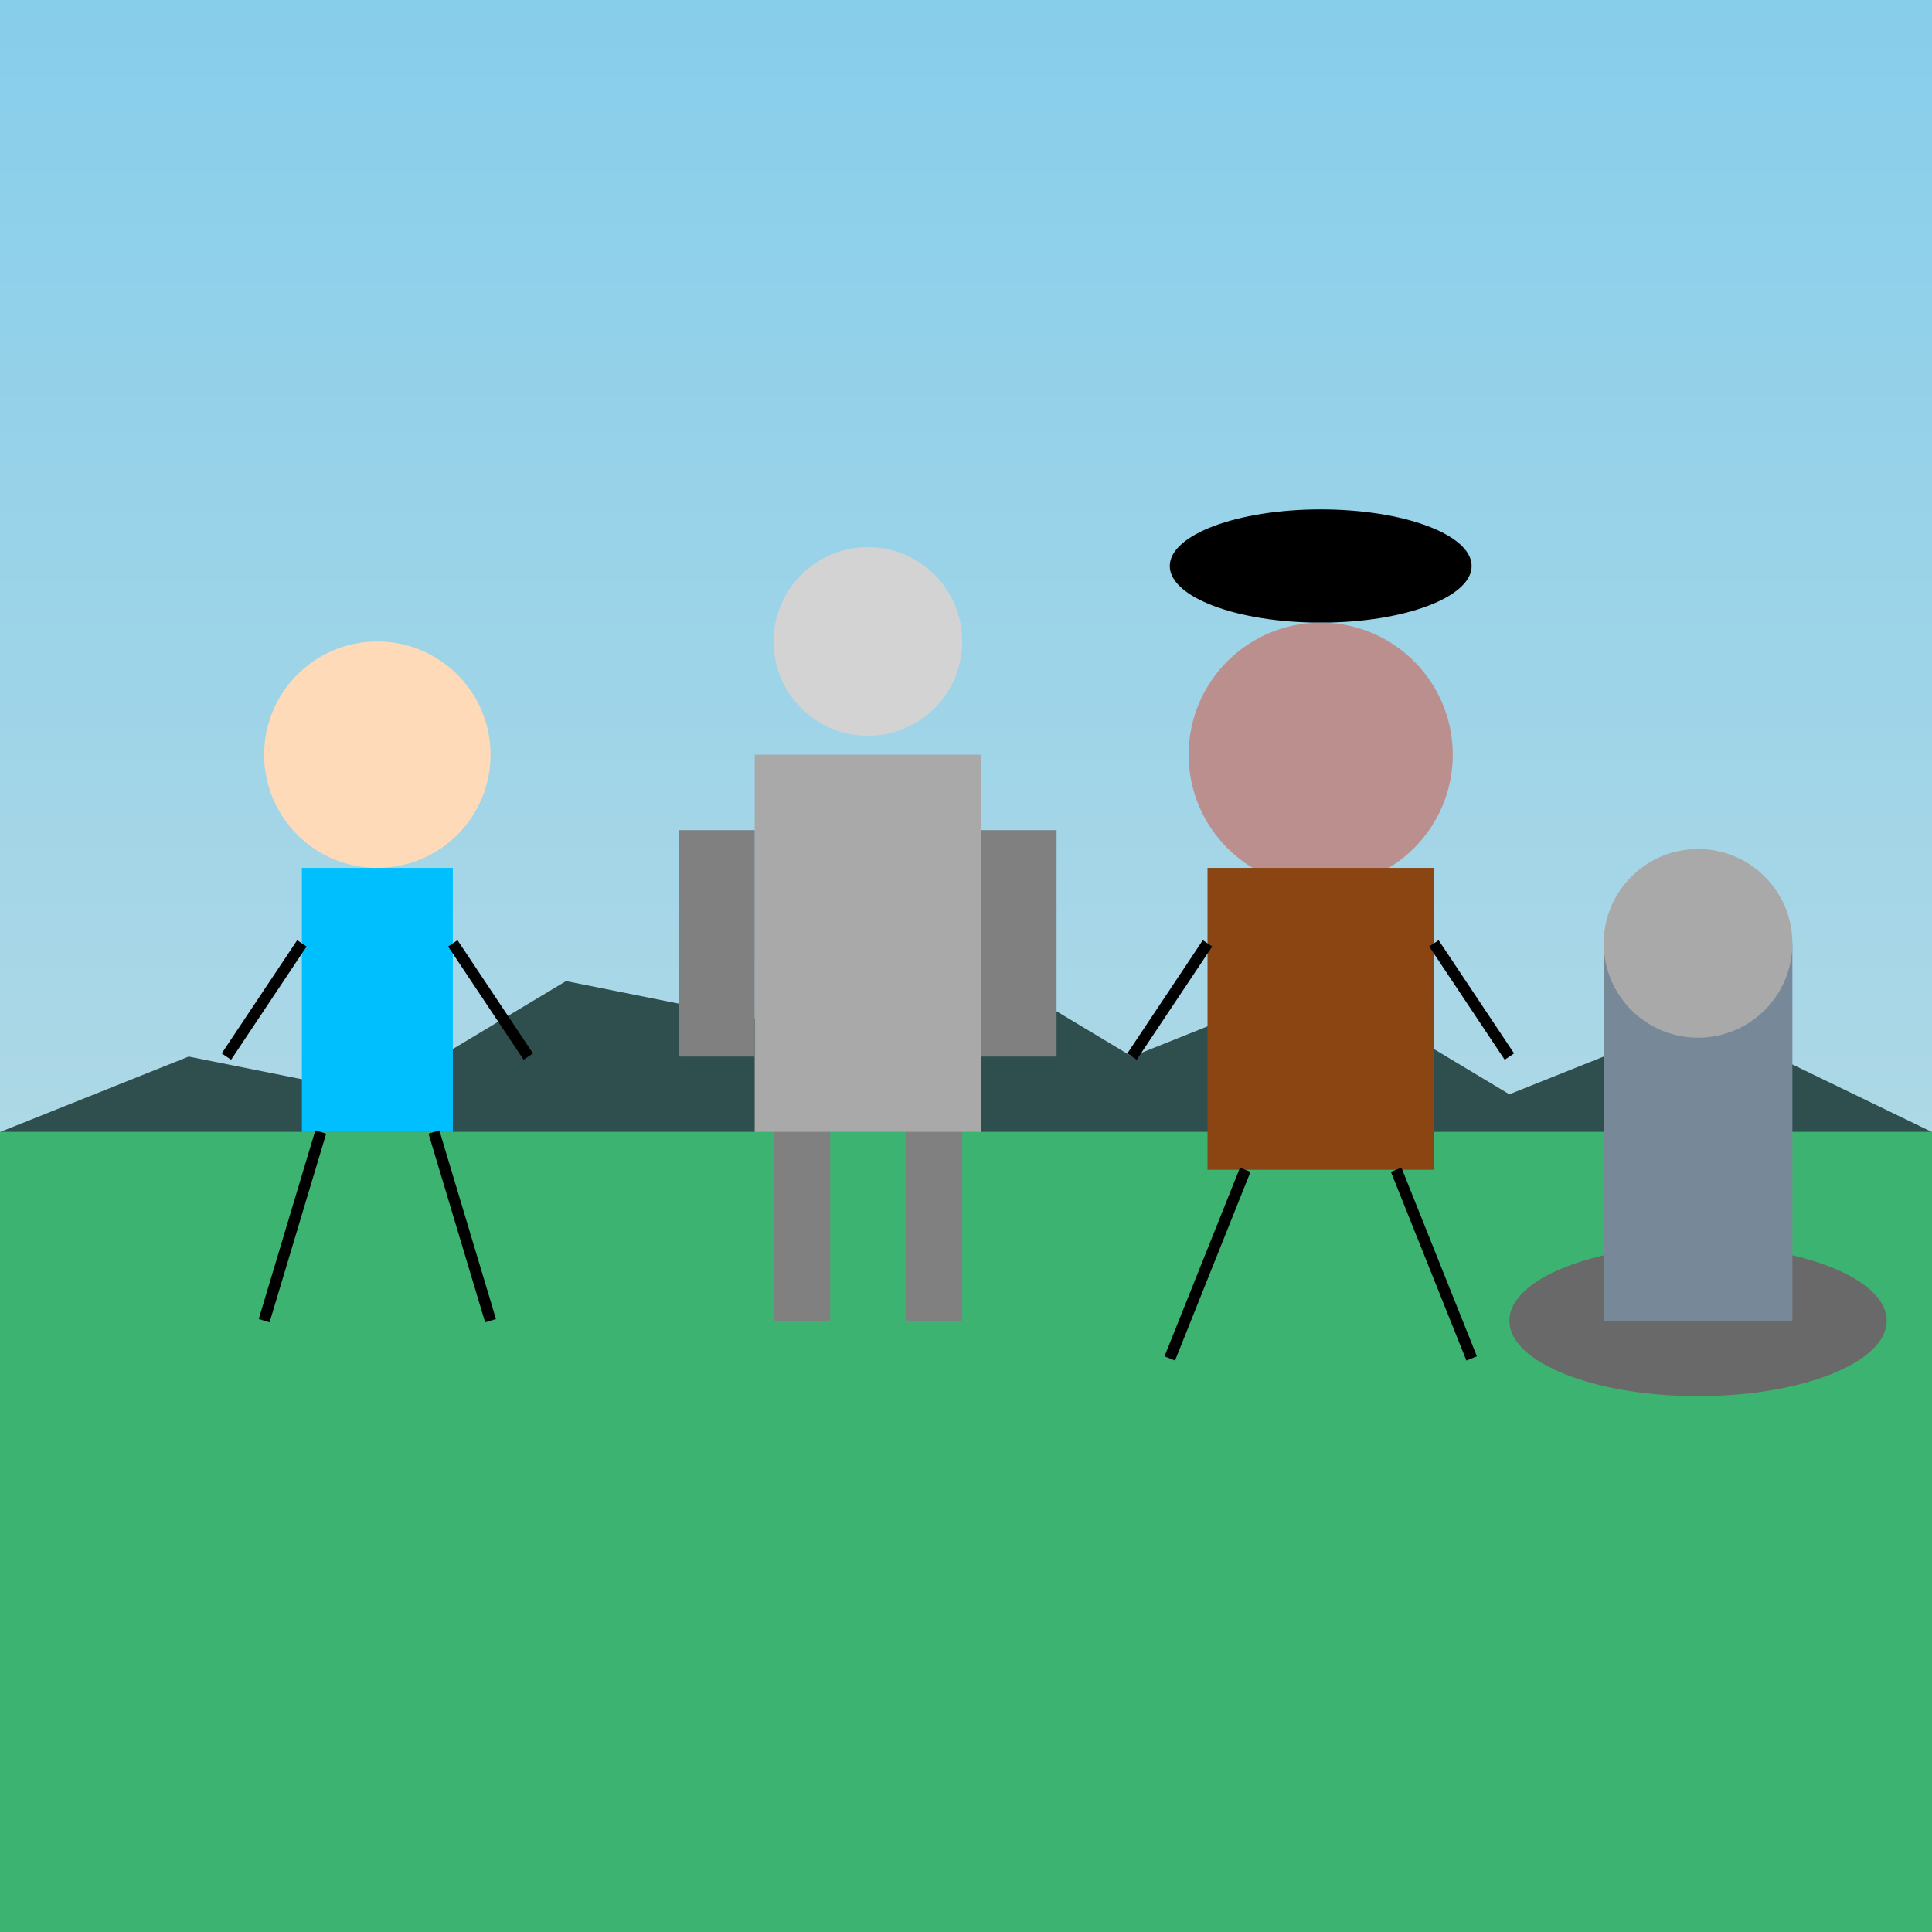 <!--

Generated by DrawGPT.
Free, open source, AI generated images in SVG, PNG, and HTML Canvas format.
https://drawgpt.ai

Created: 2025-08-27T14:35:05+00:00
-->
<svg   viewBox="0 0 512 512" xmlns="http://www.w3.org/2000/svg" xmlns:xlink="http://www.w3.org/1999/xlink">
  <title>Meet the Robinsons Movie</title>
  <desc>Join the quirky Robinsons in their time-traveling adventures!  It's more fun than doing your taxes!</desc>
  <rect id="background" class="background" width="512" height="512" fill="#87CEEB"/>

  <!-- Sky Background -->
  <linearGradient id="skyGradient" x1="0%" y1="0%" x2="0%" y2="100%">
    <stop offset="0%" style="stop-color:#87CEEB;stop-opacity:1" id="stop1"/>
    <stop offset="100%" style="stop-color:#ADD8E6;stop-opacity:1" id="stop2"/>
  </linearGradient>
  <rect id="sky" class="sky" width="512" height="300" fill="url(#skyGradient)"/>

  <!-- Cityscape Silhouette -->
  <path id="cityscape" class="cityscape" d="M0,300 L50,280 L100,290 L150,260 L200,270 L250,250 L300,280 L350,260 L400,290 L450,270 L512,300 L512,300 L0,300 Z" fill="#2F4F4F"/>

  <!-- Ground -->
  <rect id="ground" class="ground" x="0" y="300" width="512" height="212" fill="#3CB371"/>

  <!-- Wilby Robinson -->
  <g id="wilbur" class="character">
    <circle id="wilbur_head" class="head" cx="100" cy="200" r="30" fill="#FFDAB9"/>
    <rect id="wilbur_body" class="body" x="80" y="230" width="40" height="70" fill="#00BFFF"/>
    <line id="wilbur_left_leg" class="leg" x1="85" y1="300" x2="70" y2="350" stroke="#000" stroke-width="3"/>
    <line id="wilbur_right_leg" class="leg" x1="115" y1="300" x2="130" y2="350" stroke="#000" stroke-width="3"/>
    <line id="wilbur_left_arm" class="arm" x1="80" y1="250" x2="60" y2="280" stroke="#000" stroke-width="3"/>
    <line id="wilbur_right_arm" class="arm" x1="120" y1="250" x2="140" y2="280" stroke="#000" stroke-width="3"/>
      <animate id="wilbur_jump_anim" attributeName="cy" attributeType="XML" begin="0s" dur="5s" repeatCount="indefinite" values="200;180;200;200" />
  </g>

  <!-- Carl the Robot -->
  <g id="carl" class="robot">
    <rect id="carl_body" class="body" x="200" y="200" width="60" height="100" fill="#A9A9A9"/>
    <circle id="carl_head" class="head" cx="230" cy="170" r="25" fill="#D3D3D3"/>
    <rect id="carl_left_leg" class="leg" x="205" y="300" width="15" height="50" fill="#808080"/>
    <rect id="carl_right_leg" class="leg" x="240" y="300" width="15" height="50" fill="#808080"/>
    <rect id="carl_left_arm" class="arm" x="180" y="220" width="20" height="60" fill="#808080"/>
    <rect id="carl_right_arm" class="arm" x="260" y="220" width="20" height="60" fill="#808080"/>
     <animate id="carl_arm_anim" attributeName="x" attributeType="XML" xlink:href="#carl_left_arm" begin="0s" dur="5s" repeatCount="indefinite" values="180;170;180"/>
     <animate id="carl_arm_anim2" attributeName="x" attributeType="XML" xlink:href="#carl_right_arm" begin="0s" dur="5s" repeatCount="indefinite" values="260;270;260"/>
  </g>

  <!-- Bowler Hat Guy -->
  <g id="bowler_hat_guy" class="villain">
    <ellipse id="bowler_hat" class="hat" cx="350" cy="150" rx="40" ry="15" fill="#000"/>
    <circle id="bowler_head" class="head" cx="350" cy="200" r="35" fill="#BC8F8F"/>
    <rect id="bowler_body" class="body" x="320" y="230" width="60" height="80" fill="#8B4513"/>
    <line id="bowler_left_leg" class="leg" x1="330" y1="310" x2="310" y2="360" stroke="#000" stroke-width="3"/>
    <line id="bowler_right_leg" class="leg" x1="370" y1="310" x2="390" y2="360" stroke="#000" stroke-width="3"/>
    <line id="bowler_left_arm" class="arm" x1="320" y1="250" x2="300" y2="280" stroke="#000" stroke-width="3"/>
    <line id="bowler_right_arm" class="arm" x1="380" y1="250" x2="400" y2="280" stroke="#000" stroke-width="3"/>
      <animate id="bowler_bob" attributeName="cy" attributeType="XML" xlink:href="#bowler_head" begin="0s" dur="5s" repeatCount="indefinite" values="200;205;200"/>
  </g>
  
    <!-- Time Machine -->
  <g id="time_machine" class="machine">
    <ellipse id="machine_base" class="base" cx="450" cy="350" rx="50" ry="20" fill="#696969"/>
    <rect id="machine_body" class="main" x="425" y="250" width="50" height="100" fill="#778899"/>
    <circle id="machine_top" class="top" cx="450" cy="250" r="25" fill="#A9A9A9"/>
    <animate id="time_machine_rotate" attributeName="transform" attributeType="XML" xlink:href="#machine_body" type="rotate" from="0 450 300" to="360 450 300" dur="5s" repeatCount="indefinite"/>
    <animate id="time_machine_rotate2" attributeName="transform" attributeType="XML" xlink:href="#machine_top" type="rotate" from="0 450 250" to="360 450 250" dur="5s" repeatCount="indefinite"/>
  </g>
</svg>